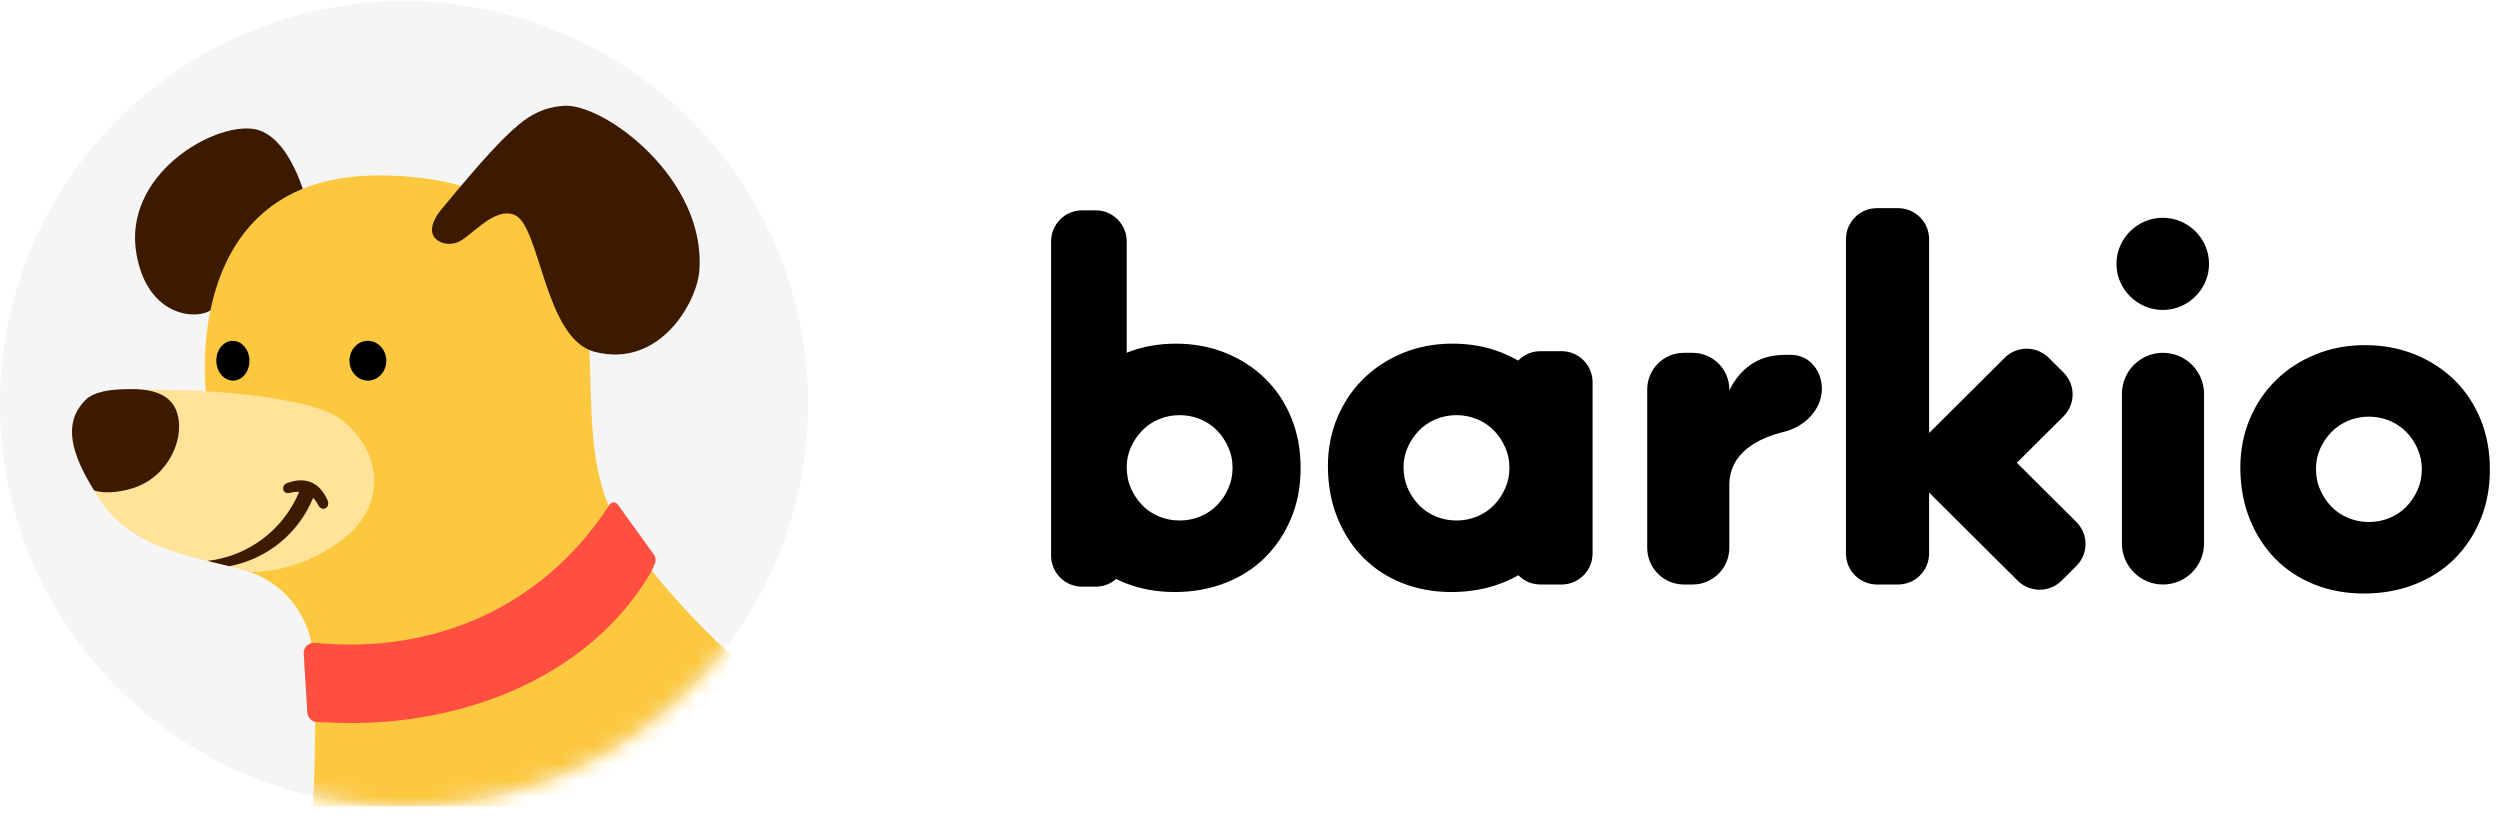 <svg width="149" height="49" viewBox="0 0 149 49" fill="none" xmlns="http://www.w3.org/2000/svg">
<g clip-path="url(#clip0_721_24896)">
<path d="M24.081 48.07C37.381 48.07 48.162 37.325 48.162 24.07C48.162 10.815 37.381 0.07 24.081 0.07C10.781 0.07 0 10.815 0 24.07C0 37.325 10.781 48.07 24.081 48.07Z" fill="black" fill-opacity="0.04"/>
<mask id="mask0_721_24896" style="mask-type:luminance" maskUnits="userSpaceOnUse" x="0" y="0" width="49" height="49">
<path d="M24.081 48.07C37.381 48.07 48.162 37.325 48.162 24.07C48.162 10.815 37.381 0.07 24.081 0.07C10.781 0.07 0 10.815 0 24.07C0 37.325 10.781 48.07 24.081 48.07Z" fill="white"/>
</mask>
<g mask="url(#mask0_721_24896)">
<path fill-rule="evenodd" clip-rule="evenodd" d="M18.259 11.977C18.259 11.977 17.32 8.003 15.09 7.682C12.651 7.33 7.285 10.454 8.139 15.175C8.817 18.928 11.77 19.106 12.633 18.439C14.109 17.296 16.81 13.829 16.81 13.829L18.259 11.975V11.977Z" fill="#3C1A00"/>
<path fill-rule="evenodd" clip-rule="evenodd" d="M22.557 10.456C32.977 10.456 34.888 17.265 35.101 20.526C35.314 23.787 34.986 27.912 36.652 30.895C37.762 32.878 41.707 38.11 47.95 42.634C40.32 47.035 29.079 49.57 18.646 48.07C18.646 48.07 18.964 42.634 18.646 38.961C18.42 36.351 16.602 34.546 14.556 33.985C12.07 33.304 12.276 23.362 12.276 23.362C12.276 23.362 10.693 10.456 22.557 10.456Z" fill="#FCC840"/>
<path fill-rule="evenodd" clip-rule="evenodd" d="M6.081 29.962C3.937 26.782 3.861 25.087 5.127 23.854C5.947 23.053 7.804 23.207 10.137 23.239C13.957 23.294 18.772 23.861 20.227 24.929C22.852 26.858 22.962 29.992 20.701 31.919C19.164 33.229 16.996 34.099 14.938 34.099C12.148 33.22 8.098 32.953 6.081 29.962Z" fill="#FFE398"/>
<path fill-rule="evenodd" clip-rule="evenodd" d="M10.497 24.45C11.104 25.956 10.129 28.32 8.05 29.051C7.462 29.256 6.381 29.486 5.61 29.231C3.906 26.51 3.969 24.935 5.134 23.801C5.424 23.516 6.075 23.279 6.915 23.223C8.202 23.138 9.955 23.108 10.497 24.45ZM17.095 28.799C18.18 28.385 19.042 28.722 19.525 29.819C19.615 30.017 19.543 30.228 19.392 30.297C19.242 30.366 19.06 30.299 18.964 30.102C18.88 29.933 18.778 29.787 18.661 29.673C17.811 31.758 15.937 33.323 13.662 33.746C13.24 33.641 12.805 33.537 12.363 33.429C14.841 33.15 16.912 31.53 17.829 29.316C17.652 29.306 17.46 29.328 17.254 29.381C17.074 29.427 16.92 29.33 16.885 29.181C16.852 29.031 16.918 28.866 17.095 28.799Z" fill="#3C1A00"/>
<path fill-rule="evenodd" clip-rule="evenodd" d="M13.9 22.684C14.447 22.674 14.879 22.137 14.867 21.481C14.856 20.827 14.405 20.305 13.858 20.314C13.314 20.323 12.88 20.862 12.893 21.514C12.905 22.17 13.356 22.693 13.9 22.684ZM21.947 22.684C22.552 22.674 23.035 22.134 23.023 21.48C23.012 20.826 22.511 20.304 21.904 20.314C21.299 20.325 20.817 20.863 20.829 21.517C20.841 22.173 21.34 22.695 21.947 22.684Z" fill="black"/>
<path fill-rule="evenodd" clip-rule="evenodd" d="M26.009 14.269C25.495 13.855 25.824 13.069 26.241 12.562C27.252 11.327 29.211 8.984 30.354 7.93C31.055 7.285 31.971 6.415 33.609 6.304C35.979 6.142 42.114 10.645 41.679 16.151C41.529 18.026 39.312 21.977 35.431 20.965C32.448 20.185 32.202 13.46 30.677 12.815C29.407 12.277 28.003 14.225 27.206 14.464C27.038 14.513 26.499 14.666 26.009 14.269Z" fill="#3C1A00"/>
<path d="M18.319 42.474C18.339 42.792 18.609 43.037 18.928 43.038C19.059 43.038 19.188 43.04 19.285 43.046C27.015 43.526 34.975 40.571 38.752 34.181C38.827 34.055 38.938 33.809 39.025 33.609C39.108 33.42 39.081 33.204 38.961 33.039L36.816 30.065C36.691 29.894 36.433 29.903 36.321 30.083C36.27 30.165 36.222 30.242 36.193 30.284C32.275 36.197 25.849 39 18.793 38.315C18.415 38.277 18.076 38.567 18.1 38.945L18.319 42.473V42.474Z" fill="#FF4F41"/>
</g>
<path fill-rule="evenodd" clip-rule="evenodd" d="M110.018 14.257C110.018 13.235 110.846 12.406 111.867 12.406H113.124C114.146 12.406 114.975 13.235 114.975 14.257V25.808L119.482 21.322C120.207 20.602 121.379 20.602 122.103 21.322L122.985 22.199C123.709 22.921 123.709 24.092 122.985 24.814L120.206 27.581L123.754 31.114C124.479 31.835 124.479 33.007 123.754 33.728L122.873 34.607C122.148 35.327 120.976 35.327 120.252 34.607L114.975 29.354V32.986C114.975 34.007 114.146 34.837 113.124 34.837H111.867C110.846 34.837 110.018 34.007 110.018 32.986V14.257ZM126.143 15.727C126.143 15.349 126.214 14.995 126.358 14.662C126.502 14.332 126.701 14.039 126.954 13.787C127.206 13.537 127.499 13.339 127.833 13.196C128.166 13.052 128.523 12.98 128.901 12.98C129.279 12.98 129.636 13.052 129.969 13.196C130.302 13.339 130.595 13.537 130.848 13.787C131.1 14.039 131.298 14.33 131.442 14.663C131.586 14.995 131.658 15.349 131.658 15.725C131.658 16.103 131.586 16.457 131.442 16.79C131.298 17.12 131.1 17.413 130.848 17.663C130.595 17.915 130.302 18.113 129.969 18.256C129.636 18.4 129.279 18.472 128.901 18.472C128.521 18.472 128.166 18.4 127.833 18.256C127.499 18.112 127.206 17.915 126.954 17.663C126.702 17.413 126.504 17.122 126.358 16.789C126.214 16.457 126.143 16.105 126.143 15.727ZM100.36 21.028C99.151 21.028 98.174 22.007 98.174 23.215V32.65C98.174 33.857 99.151 34.837 100.36 34.837H100.881C102.088 34.837 103.068 33.857 103.068 32.65V28.915C103.068 26.965 104.805 26.11 106.331 25.735C107.552 25.435 108.583 24.422 108.583 23.165C108.583 22.123 107.871 21.191 106.829 21.151C106.214 21.127 105.538 21.173 104.988 21.391C103.59 21.946 103.068 23.29 103.068 23.29V23.215C103.068 22.007 102.088 21.028 100.881 21.028H100.36ZM131.361 23.476C131.361 22.124 130.266 21.028 128.915 21.028C127.563 21.028 126.466 22.123 126.466 23.476V32.389C126.466 33.74 127.562 34.837 128.915 34.837C130.265 34.837 131.361 33.742 131.361 32.389V23.476ZM138.288 29.203C138.117 28.819 138.032 28.396 138.032 27.932C138.032 27.505 138.117 27.104 138.287 26.729C138.458 26.356 138.683 26.026 138.962 25.741C139.241 25.456 139.572 25.234 139.959 25.073C140.346 24.913 140.754 24.833 141.186 24.833C141.618 24.833 142.026 24.913 142.413 25.073C142.8 25.234 143.133 25.456 143.411 25.741C143.69 26.026 143.915 26.36 144.086 26.743C144.255 27.127 144.34 27.532 144.34 27.959C144.34 28.405 144.255 28.819 144.086 29.203C143.915 29.585 143.69 29.92 143.411 30.205C143.132 30.49 142.8 30.712 142.413 30.872C142.026 31.033 141.618 31.112 141.186 31.112C140.756 31.112 140.346 31.033 139.959 30.872C139.574 30.712 139.239 30.49 138.962 30.205C138.683 29.92 138.459 29.585 138.288 29.203ZM133.524 27.853C133.524 26.831 133.71 25.877 134.079 24.991C134.45 24.104 134.964 23.333 135.624 22.681C136.284 22.027 137.07 21.511 137.979 21.136C138.888 20.759 139.883 20.57 140.961 20.57C142.023 20.57 143.009 20.755 143.919 21.121C144.828 21.488 145.617 22 146.285 22.652C146.952 23.306 147.471 24.086 147.841 24.991C148.212 25.895 148.397 26.893 148.397 27.986C148.397 29.078 148.208 30.077 147.83 30.982C147.452 31.886 146.933 32.665 146.273 33.319C145.613 33.973 144.821 34.478 143.895 34.837C142.97 35.197 141.968 35.374 140.889 35.374C139.826 35.374 138.844 35.195 137.943 34.837C137.041 34.478 136.264 33.968 135.613 33.307C134.961 32.642 134.45 31.852 134.081 30.928C133.71 30.005 133.524 28.981 133.524 27.853ZM79.144 27.763C79.144 26.741 79.331 25.787 79.7 24.901C80.07 24.014 80.585 23.243 81.245 22.591C81.904 21.937 82.691 21.421 83.6 21.046C84.508 20.669 85.503 20.48 86.582 20.48C87.644 20.48 88.63 20.665 89.54 21.032C89.87 21.166 90.184 21.317 90.484 21.49C90.822 21.145 91.291 20.93 91.812 20.93H93.069C94.091 20.93 94.918 21.758 94.918 22.78V32.986C94.918 34.007 94.091 34.837 93.069 34.837H91.812C91.296 34.837 90.831 34.627 90.495 34.285C90.186 34.46 89.861 34.615 89.516 34.748C88.59 35.105 87.588 35.285 86.51 35.285C85.446 35.285 84.465 35.105 83.564 34.748C82.663 34.388 81.885 33.878 81.234 33.217C80.582 32.554 80.07 31.762 79.701 30.838C79.331 29.915 79.144 28.891 79.144 27.763ZM89.961 27.85V27.89C89.96 28.327 89.874 28.735 89.706 29.113C89.535 29.495 89.31 29.83 89.031 30.115C88.754 30.4 88.421 30.622 88.034 30.782C87.647 30.943 87.239 31.022 86.806 31.022C86.376 31.022 85.966 30.943 85.579 30.782C85.194 30.622 84.861 30.4 84.582 30.115C84.305 29.83 84.079 29.495 83.907 29.113C83.737 28.729 83.652 28.306 83.652 27.842C83.652 27.415 83.737 27.014 83.907 26.641C84.079 26.266 84.303 25.936 84.582 25.651C84.861 25.366 85.194 25.144 85.579 24.983C85.966 24.823 86.374 24.743 86.806 24.743C87.239 24.743 87.647 24.823 88.034 24.983C88.421 25.144 88.754 25.366 89.031 25.651C89.31 25.936 89.535 26.27 89.706 26.654C89.874 27.031 89.96 27.43 89.961 27.85ZM62.646 14.386C62.646 13.364 63.474 12.535 64.496 12.535H65.302C66.323 12.535 67.152 13.364 67.152 14.386V21.023C68.047 20.663 69.024 20.482 70.082 20.482C71.144 20.482 72.13 20.665 73.04 21.032C73.948 21.4 74.737 21.91 75.405 22.562C76.074 23.218 76.593 23.996 76.962 24.901C77.332 25.805 77.517 26.804 77.517 27.896C77.517 28.99 77.329 29.987 76.95 30.892C76.572 31.796 76.053 32.576 75.393 33.23C74.733 33.883 73.941 34.39 73.016 34.748C72.09 35.105 71.088 35.285 70.01 35.285C68.948 35.285 67.965 35.105 67.064 34.748C66.877 34.673 66.698 34.594 66.522 34.507C66.197 34.792 65.769 34.966 65.302 34.966H64.496C63.474 34.966 62.646 34.136 62.646 33.115V14.386ZM67.409 29.113C67.237 28.729 67.153 28.306 67.153 27.842C67.153 27.415 67.237 27.014 67.409 26.641C67.579 26.266 67.805 25.936 68.084 25.651C68.361 25.366 68.694 25.144 69.079 24.983C69.466 24.823 69.874 24.743 70.306 24.743C70.739 24.743 71.147 24.823 71.534 24.983C71.921 25.144 72.254 25.366 72.531 25.651C72.81 25.936 73.035 26.27 73.206 26.654C73.377 27.037 73.461 27.442 73.461 27.869C73.461 28.315 73.377 28.729 73.206 29.113C73.035 29.495 72.81 29.83 72.531 30.115C72.254 30.4 71.921 30.622 71.534 30.782C71.148 30.943 70.739 31.022 70.306 31.022C69.876 31.022 69.466 30.943 69.079 30.782C68.694 30.622 68.361 30.4 68.082 30.115C67.805 29.83 67.579 29.495 67.409 29.113Z" fill="black"/>
</g>
<defs>
<clipPath id="clip0_721_24896">
<rect width="148.5" height="48" fill="white" transform="translate(0 0.07)"/>
</clipPath>
</defs>
</svg>
